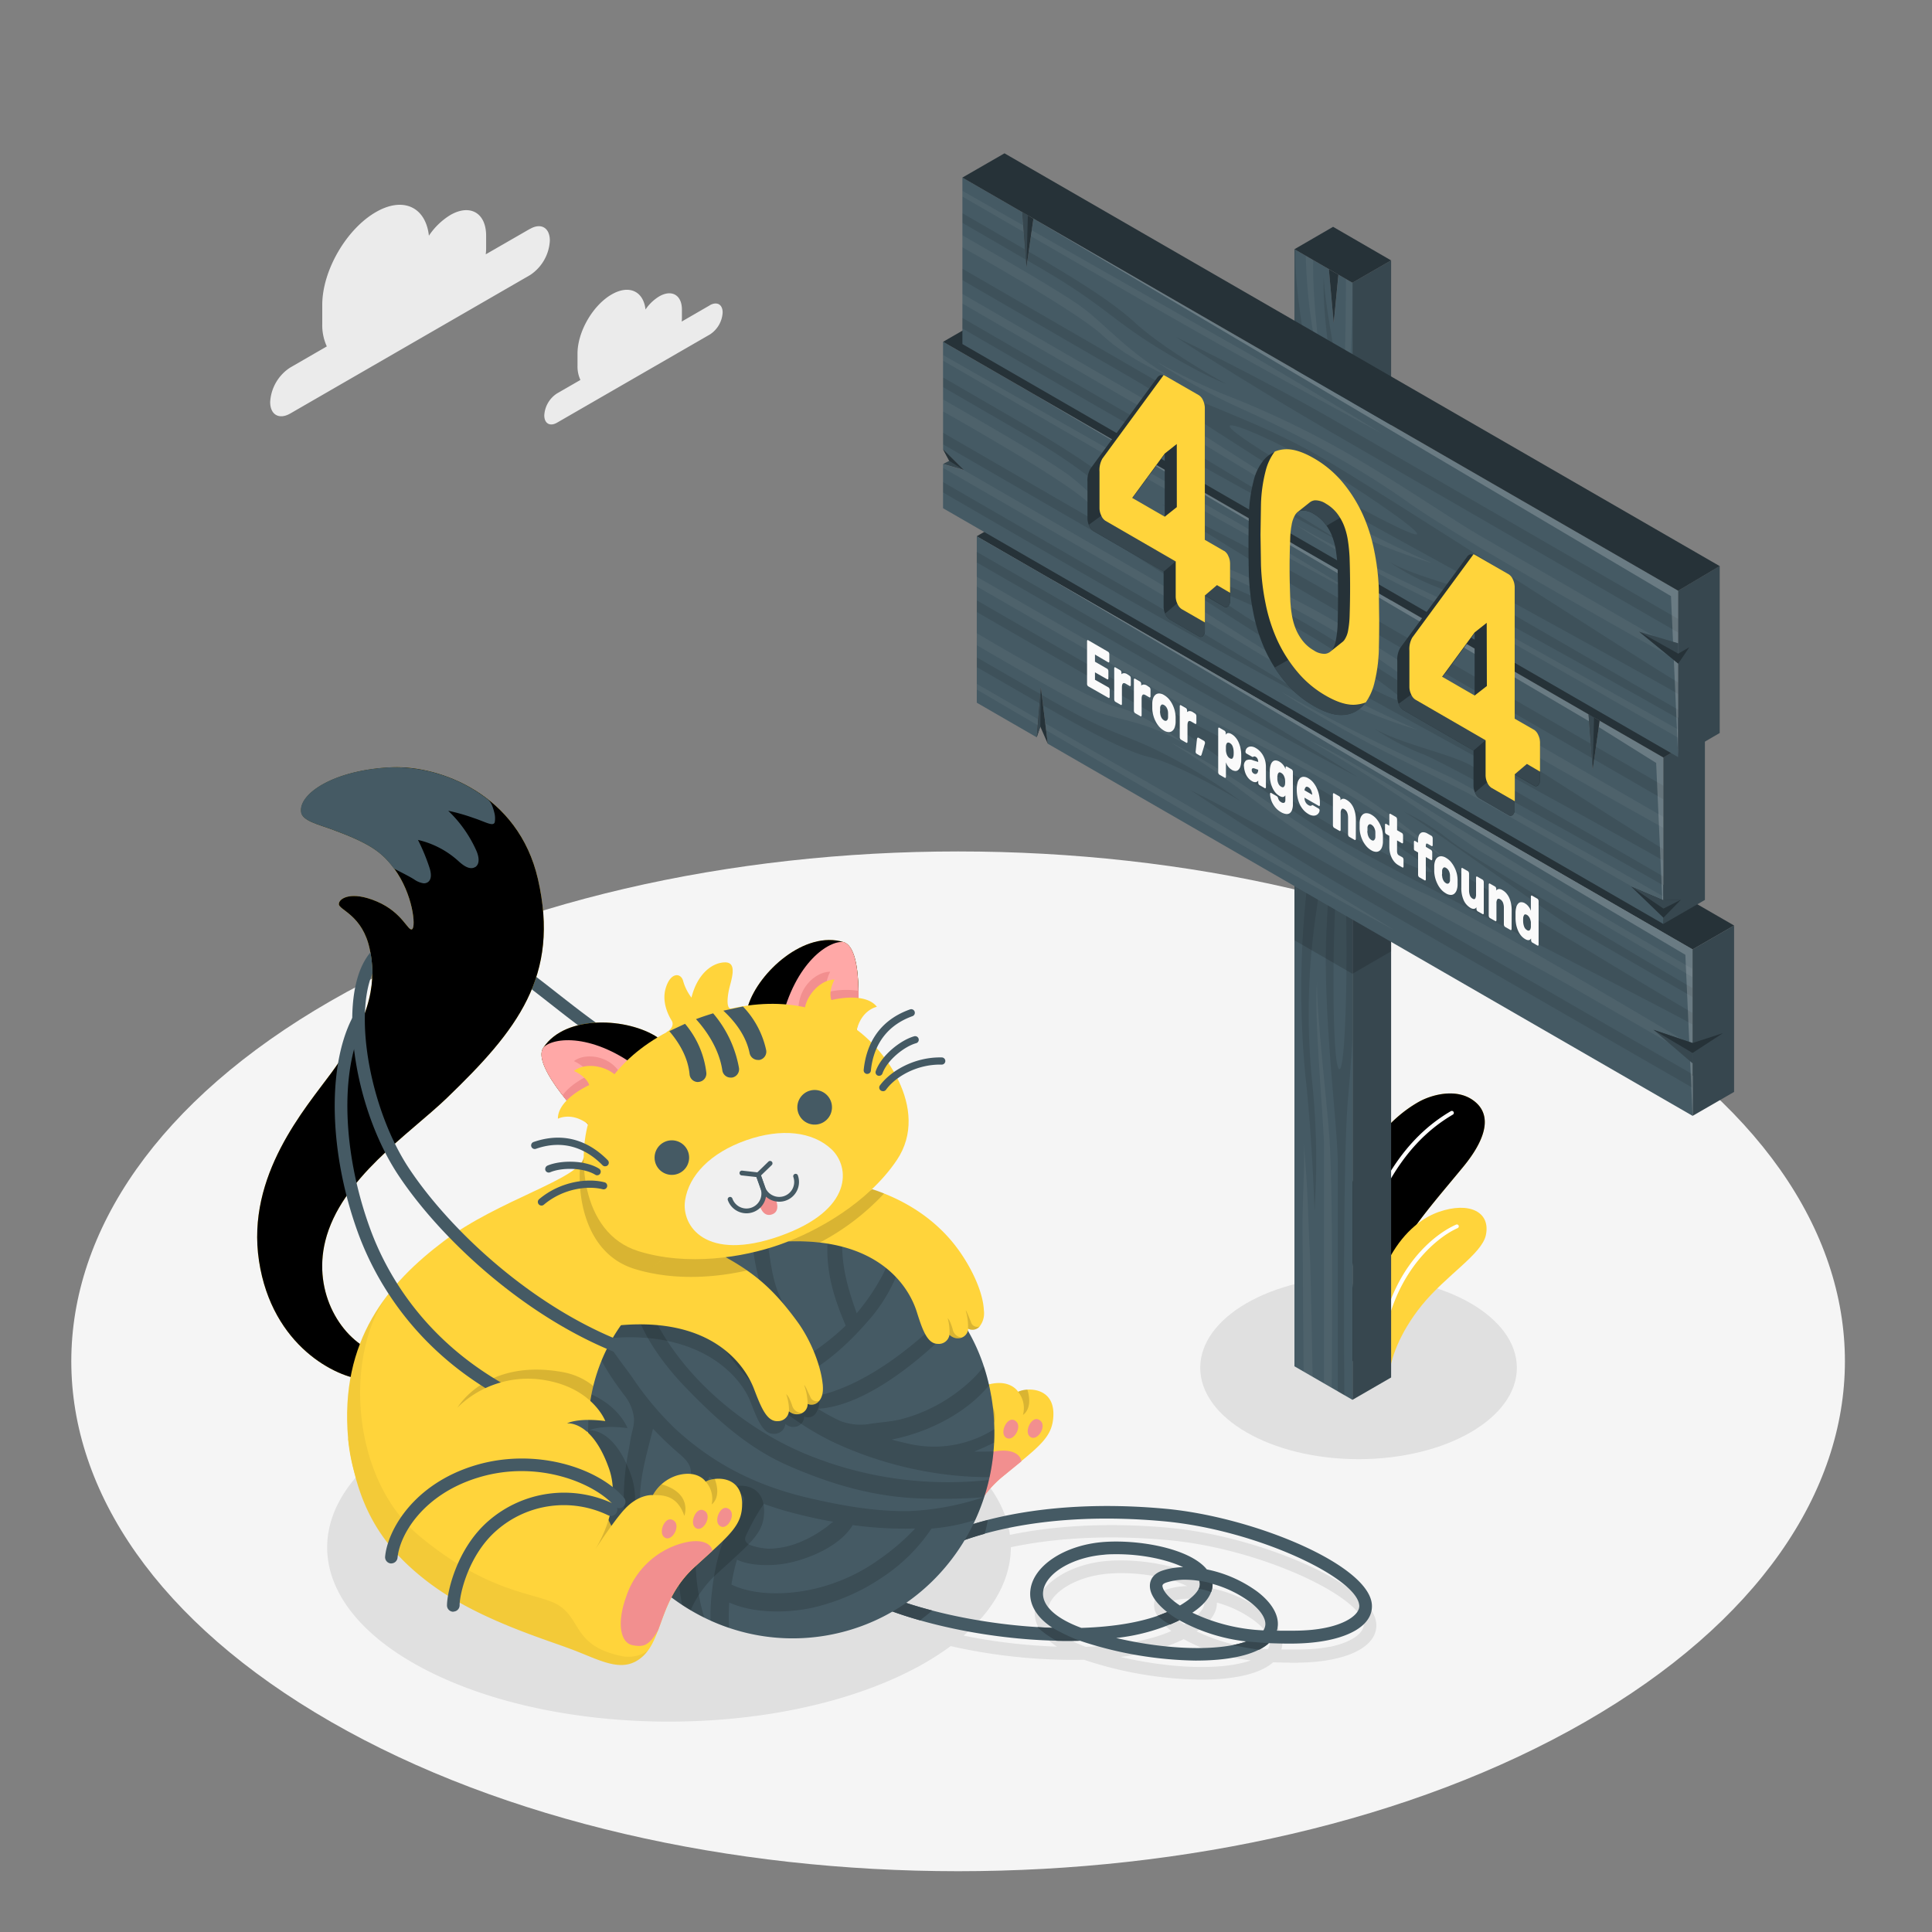 <svg xmlns="http://www.w3.org/2000/svg" xmlns:xlink="http://www.w3.org/1999/xlink" viewBox="0 0 500 500"><rect x="0" y="0" width="500" height="500" fill="#808080" stroke="none"/><style><![CDATA[.K{fill:#fff}.L{fill:#ffd43b}.M{opacity:.05}.N{fill:#263238}.O{fill:#37474f}.P{opacity:.15}.Q{opacity:.1}.R{fill:#455a64}.S{fill:#f28f8f}.T{fill:#ffa8a7}]]></style><defs><clipPath id="A"><path d="M256.53 361.25c5.06 29.3-14 57.06-42.6 62s-55.87-14.8-60.94-44.1c-4.26-24.66 9.1-45.2 30.5-54a61.87 61.87 0 0 1 19.73-4.49c25.85-1.6 48.65 13.66 53.3 40.6z" fill="none"/></clipPath><path id="B" d="M345.2 350.33a126.12 126.12 0 0 1 2.06-35c2.66-13.82 10.6-25 20.08-30.26 3.3-1.8 10.17-3.75 14.67.3 4.3 3.87 2 10.1-3.25 16.5-10.34 12.62-20.53 23.18-23.32 39.74l-1.16 12.28z"/><path id="C" d="M97.27 350.05c-8.84-3.28-16.4-15.37-13.1-28.83 4-16.22 21.77-27.7 31.54-37.12 18.16-17.5 29.28-31.47 23.5-56.63-5.07-22-25.46-29.36-37.58-28.9-15 .57-24.48 6.83-23.65 11.7.37 2.16 4.46 3.12 7.7 4.3 10 3.66 13.12 5.9 16.32 10.2 4.87 6.56 5.7 15.13 4.64 15.72s-2.44-4.34-9.1-7.18-9.9-.8-9.84.7 6.18 2.88 8 11.68c1.54 7.32 1.17 16.75-9.84 31.82-6.78 9.28-22.2 26.65-18.83 48.82S87.25 356.6 94.2 357z"/><path id="D" d="M193.62 260.23c2.73-8.65 14.67-19.56 24.73-16.4 5.66 1.78 3.4 22.67 3.4 22.67s-18.4 1.4-28.12-6.28z"/><path id="E" d="M170.17 268.47c-7.53-5-23.67-6.1-29.55 2.65-3.3 4.93 11.54 19.84 11.54 19.84s15.2-10.4 18-22.5z"/></defs><path d="M410.25 259c-89.63-51.53-234.95-51.53-324.58 0s-89.62 135.1 0 186.62 234.94 51.54 324.57 0 89.63-135.12.01-186.62z" fill="#f5f5f5"/><g fill="#e0e0e0"><ellipse cx="351.59" cy="353.98" rx="40.97" ry="23.65"/><path d="M302.7 395.4c-16.36-1.5-30.28-.47-41.34 1.82-1.46-10.44-10-20.66-25.68-28.64-34.54-17.6-90.55-17.6-125.1 0s-34.54 46.16 0 63.77 90.55 17.6 125.1 0a74.66 74.66 0 0 0 10.36-6.34 143.47 143.47 0 0 0 34.5 3.53l1.2.4a98.94 98.94 0 0 0 29.07 4.75c7.63 0 14-1.2 17.6-3.66a10.91 10.91 0 0 0 1.08-.83c4.72.14 9.85.33 15.25-.75 7.83-1.58 11.67-5 11.45-9.12-.55-10.3-30.6-22.82-53.48-24.92zM281 426.2c-6.72-2.47-10.3-5.84-9.9-9.38.53-4.66 7.4-8.86 15.67-9.55 1.14-.1 2.3-.14 3.47-.14 6.37 0 12.9 1.36 17 3.35a18.05 18.05 0 0 0-5.42.91c-2.47.85-3.6 2.83-3 5.17.48 1.76 2 3.7 4.32 5.54-5.73 2.55-13.55 3.83-22.14 4.1zm26.88-12.47a22.35 22.35 0 0 1 3.61.3 1.43 1.43 0 0 1 .09.27c.5 1.74-1.34 3.92-5.08 6.1-2.57-1.72-4.1-3.45-4.45-4.7-.1-.4-.23-.84.88-1.22a15.24 15.24 0 0 1 4.93-.75zM290 428.8a50.6 50.6 0 0 0 15.84-4.33l.5-.26a46.88 46.88 0 0 0 17.36 5.5c-7.24 2.58-20.57 2.2-33.7-.9zm38.1-2a47.33 47.33 0 0 1-18.4-4.59c3.56-2.4 5.3-4.9 5.23-7.46a29.4 29.4 0 0 1 9.7 4.68c2.65 2 4.1 4.18 4 5.9a3 3 0 0 1-.55 1.5zm16-.63c-4.44.9-8.62.7-12.48.73a6.47 6.47 0 0 0 .24-1.33c.2-2.88-1.66-6-5.24-8.73a33.53 33.53 0 0 0-13.14-5.81c-4.4-5.46-17.77-7.82-27-7.06-9.92.84-17.94 6.18-18.65 12.44-.27 2.37.36 6.22 5.7 9.74a147.72 147.72 0 0 1-24.14-2.85c8.14-7 12.2-15 12.22-22.88 10.8-2.28 24.52-3.33 40.8-1.83 23.95 2.2 50.14 14.7 50.52 21.84.06 2.17-3.1 4.63-8.85 5.78z"/></g><path d="M137.17 59.22l-11.46 6.6a13 13 0 0 0 .1-1.51V61c0-5.9-4.15-8.3-9.27-5.35A17.92 17.92 0 0 0 111 61c-.83-7.43-6.66-10.2-13.74-6.1-7.65 4.42-13.86 15.16-13.86 24v5a13.07 13.07 0 0 0 1.18 5.75l-9.52 5.5a11.37 11.37 0 0 0-5.14 8.9c0 3.28 2.3 4.6 5.14 3l62.1-35.85a11.38 11.38 0 0 0 5.14-8.9c.02-3.37-2.3-4.7-5.12-3.06zM183.72 79l-7.3 4.22a8 8 0 0 0 .06-1v-2.1c0-3.76-2.64-5.3-5.9-3.4a11.39 11.39 0 0 0-3.52 3.38c-.54-4.74-4.25-6.5-8.76-3.9-4.88 2.8-8.84 9.66-8.84 15.3v3.17a8.27 8.27 0 0 0 .75 3.66l-6.07 3.5a7.23 7.23 0 0 0-3.28 5.67c0 2.1 1.47 2.94 3.28 1.9l39.6-22.85a7.25 7.25 0 0 0 3.28-5.68c0-2.1-1.47-2.9-3.28-1.9z" fill="#ebebeb"/><use xlink:href="#B" class="L"/><use xlink:href="#B" opacity=".2"/><path d="M348.4 348.78a.52.52 0 0 1-.52-.52c0-16 3.4-29.85 10.37-42.35 4.6-8.26 10.24-14.26 17.22-18.34a.52.52 0 0 1 .71.19.51.51 0 0 1-.19.7c-6.82 4-12.33 9.85-16.85 18-6.88 12.35-10.23 26-10.23 41.85a.51.51 0 0 1-.51.47z" class="K"/><path d="M359.6 356.1c0-3.93 2.62-11.2 8.32-18.25 6.3-7.8 15.57-13.26 16.62-18.2 1.27-5.92-4.17-8.8-12.22-6-9.67 3.42-19.2 16.73-18.06 40.23z" class="L"/><path d="M357.3 352.6a.47.47 0 0 0 .31-.43c1.2-20.82 13.23-31.5 19.63-34.34a.5.5 0 0 0 .25-.65.49.49 0 0 0-.65-.25c-7.08 3.13-19 13.93-20.2 35.2a.51.51 0 0 0 .47.52.45.45 0 0 0 .2-.04z" class="K"/><path d="M309.7 429.76a98.94 98.94 0 0 1-29.07-4.76l-1.2-.4c-16.45.47-35.38-2.67-49.2-7.82l1.14-3.06c11.37 4.23 26.75 7.1 41 7.55-5.34-3.52-6-7.37-5.7-9.73.7-6.27 8.72-11.6 18.65-12.45 9.22-.76 22.6 1.6 27 7.07a33.38 33.38 0 0 1 13.14 5.8c3.58 2.75 5.44 5.85 5.24 8.73a6.47 6.47 0 0 1-.24 1.33c3.86 0 8 .17 12.48-.73 5.74-1.15 8.95-3.6 8.84-5.74-.38-7.14-26.57-19.64-50.52-21.84-31.9-2.94-54 3.9-63.3 10.63l-1.92-2.64c9.72-7.07 32.73-14.26 65.53-11.24 22.88 2.1 52.93 14.56 53.48 24.92.22 4.1-3.63 7.54-11.45 9.12-5.4 1.08-10.54.9-15.26.75a9.69 9.69 0 0 1-1.07.83c-3.6 2.46-9.96 3.67-17.58 3.67zm-20.83-5.85c13.16 3.1 26.5 3.48 33.7.9a46.82 46.82 0 0 1-17.36-5.5l-.5.26a50.87 50.87 0 0 1-15.84 4.34zm19.7-6.55a47.42 47.42 0 0 0 18.4 4.58 3.15 3.15 0 0 0 .5-1.46c.12-1.72-1.33-3.88-4-5.9a29.6 29.6 0 0 0-9.7-4.68c.1 2.57-1.64 5.1-5.2 7.47zm-19.47-15.13c-1.17 0-2.33 0-3.47.14-8.26.7-15.15 4.9-15.67 9.55-.4 3.54 3.18 6.9 9.9 9.38 8.6-.27 16.43-1.55 22.2-4.1-2.34-1.85-3.83-3.78-4.3-5.54-.63-2.34.5-4.32 3-5.17a18 18 0 0 1 5.42-.91c-4.2-2-10.7-3.35-17.07-3.35zm17.64 6.6a15.16 15.16 0 0 0-4.95.75c-1.1.38-1 .83-.88 1.22.34 1.26 1.87 3 4.45 4.7 3.74-2.2 5.57-4.37 5.08-6.1a1.43 1.43 0 0 0-.09-.27 23.65 23.65 0 0 0-3.61-.3z" class="R"/><path d="M319.12 425.73a68.34 68.34 0 0 0 6.78 1.2 12.76 12.76 0 0 0 1.41-.83 9.69 9.69 0 0 0 1.07-.83l-5.8-.46a24.55 24.55 0 0 1-3.47.92zm-16.3-5.3l1.9-.86.5-.26a20.91 20.91 0 0 1-3.15-2.11l-2.43.95a13.06 13.06 0 0 0 3.17 2.28zm7.64-11.03a2.49 2.49 0 0 1-.24 1.8 13.53 13.53 0 0 1 3.22.82 5.45 5.45 0 0 0 .38-2.13 16.47 16.47 0 0 0-3.45-.76 1.43 1.43 0 0 1 .09.27zm-42 11.7a24.29 24.29 0 0 0 5 3.54q3 .06 6 0a49.41 49.41 0 0 1-7-3.33l-4-.2zm-32.38-19.38l1.92 2.64c3.66-2.66 9.33-5.33 16.8-7.4a25.44 25.44 0 0 0 .84-3.57c-8.78 2.26-15.4 5.3-19.57 8.34zm5.17 15.08c-3.5-.92-6.83-1.94-9.86-3.07l-1.14 3.06c2.46.92 5.1 1.76 7.83 2.54 1.1-.8 2.15-1.64 3.17-2.53z" class="O"/><path d="M178 278.37h-.07c-12.42-.47-24.18-9.7-35.55-18.62-9.72-7.63-18.9-14.84-26.76-14.84a1.63 1.63 0 0 1 0-3.26c9 0 18.6 7.54 28.78 15.53 11 8.6 22.3 17.5 33.66 17.92a1.64 1.64 0 0 1-.06 3.27z" class="R"/><use xlink:href="#C" class="L"/><use xlink:href="#C" class="M"/><path d="M94.2,357l3.07-6.94a18.79,18.79,0,0,1-6.76-4.51,47.87,47.87,0,0,0-3.09,9.57A20.16,20.16,0,0,0,94.2,357Z" class="P"/><path d="M123 224.4c1.35-.9.87-3 .2-4.42a32.51 32.51 0 0 0-7.2-10.15 49.49 49.49 0 0 1 6.5 1.84c3.08 1 5.07 2.3 5.53 1.17a5.79 5.79 0 0 0-.12-2.61c-.54-2.12-1.06-2.9-1.8-3.46a39.49 39.49 0 0 0-24.55-8.21c-15 .57-24.48 6.83-23.65 11.7.37 2.16 4.46 3.12 7.7 4.3 10 3.66 13.12 5.9 16.32 10.2 0 .06 3.62 1.8 5.25 2.83a5.66 5.66 0 0 0 2.39 1 1.75 1.75 0 0 0 1.13-.27c1.12-.74.88-2.42.47-3.7a51 51 0 0 0-3-7.25 23.3 23.3 0 0 1 10.44 5.45c1.25 1.15 2.96 2.45 4.4 1.55z" class="R"/><path d="M171.67 344.22c1.27 17.38 7 28.2 18.82 38.24s28.7 16 36.14 19.28 13 7.2 18.36 2.64 4.92-14.43 14.47-22.27 12.9-10 13.15-15.72c.32-7.5-6.9-7.32-9.12-6.2 0 0-1.87-3.2-7.2-2a10.8 10.8 0 0 0-6.61 4.78s-3.32-.2-6.83 3.08c-3.1 2.9-9.16 10.7-9.16 10.7s6.46-10.15 3.64-21c-2.55-9.82-8.83-12.5-8.83-12.5s2.7-1.38 9.92-.1c0 0-3-8.38-16.18-11.63s-21.9 6.18-21.9 6.18z" class="L"/><path d="M252 360.3h0a11 11 0 0 0-2.36 2.67c2 0 6.2.2 7.66 5.3.04 0 1.7-5.75-5.3-7.98zm12.74 5.88s2.7-1.53 1.14-6.55a6.59 6.59 0 0 0-2.39.57 6.72 6.72 0 0 1 1.25 5.98z" class="P"/><path d="M256.26 375.87a21.26 21.26 0 0 0-14.88 13c-3 7.13-1.93 11.9 1 12.63s4.3.32 6.83-3.53c2.1-4.8 4.08-10.73 10.3-15.83l4.84-3.95c-.34-2.1-3.08-3.55-8.08-2.32z" class="S"/><path d="M254.74 369.07c-2-.8-4 3.84-1.74 4.72 1.87.73 4.35-3.66 1.74-4.72z" class="T"/><path d="M262.4 367.5c-1.95-.8-4 3.84-1.74 4.72 1.87.78 4.34-3.66 1.74-4.72zm6.3-.16c-1.95-.8-4 3.83-1.74 4.7 1.88.73 4.36-3.65 1.74-4.7z" class="S"/><path d="M151.07 299.58c-1 5.55-21.9 10.83-36.23 21.64s-27 25.55-24.75 51.1c2.47 28 27.7 38.33 41 38.33s58.67-3.52 81.9-36.57-8.06-76.57-61.92-74.5z" class="L"/><path d="M118.4 364.3s7.23-12.75 27.08-9.23 18.07 34.27 18.07 34.27.22 17.2-12.47 15.4-32.68-40.43-32.68-40.43zm32.67-64.72a3.78 3.78 0 0 1-.92 1.72c-.85 10.24 2.3 23.44 14 27.07 12.7 4 27.06 1.68 36.7-1.7a70.17 70.17 0 0 0 9.23-4.06c-11.82-14.2-32.72-24.03-59-23.02z" class="P"/><g class="R"><path d="M159.08 372.2h-.35c-44-9.45-60.2-37.22-66-52.94-7.5-20.44-8.15-42.83-1.62-55.7a1.63 1.63 0 1 1 2.95 1.46c-6.14 12.12-5.43 33.46 1.78 53.1 5.53 15.08 21.15 41.74 63.58 50.86a1.63 1.63 0 0 1-.34 3.23z"/><path d="M256.53 361.25c5.06 29.3-14 57.06-42.6 62s-55.87-14.8-60.94-44.1c-4.26-24.66 9.1-45.2 30.5-54a61.87 61.87 0 0 1 19.73-4.49c25.85-1.6 48.65 13.66 53.3 40.6z"/></g><g clip-path="url(#A)"><path d="M290.38 369.62a113.15 113.15 0 0 1-38.3 6.05 68.11 68.11 0 0 0 7.64-3.62c5.6-3 12.62-6.36 14.15-13 .3-1.24-1.22-1-1.8-.5-4.38 3.6-9.65 8.2-15.37 11.7a29.17 29.17 0 0 1-21.42 3.42 103.16 103.16 0 0 1-4.54-1.11 49.29 49.29 0 0 0 14.79-5.48c10.65-6.07 16.12-14.6 18-26.46.22-1.34-1.15-1.78-2-.9-1.64 1.63-1.94 3.36-2.7 5.58-2.4 7-5.76 11.06-11.73 15.44a41.36 41.36 0 0 1-14 6.58c-2.56.64-5.2.75-7.8 1.15a14.53 14.53 0 0 1-7.92-.76 49.77 49.77 0 0 1-5.69-3.12c11.2-.66 23.73-10.57 30.93-17.28 7.62-7.1 13.13-16 11.9-26.56-.2-1.9-2.4-.75-2.65.53-1 4.93-1.45 8.17-3.75 12.87a36.61 36.61 0 0 1-9.54 11.79c-8.28 7.17-19.68 14.9-30.93 15.92-1.57-1.16-3.13-2.37-4.6-3.66 8.43-3.15 15.63-9.44 21.52-16.24a41.57 41.57 0 0 0 8.1-13.52c1.13-3.18 3.65-8.43 2.32-11.76-.63-1.56-2.56-.08-2.67 1-.8 8.1-5.44 16-10.6 22.2-2.46-6.84-4.17-12.85-3.7-20.4a87 87 0 0 1 1.49-10.64c.22-1.13.6-2.24 0-3.3-.8-1.5-2.7.84-2.43 1.94-.07-.28-1 1.17-1.1 1.27-.85 1.48-.77 3.7-1 5.36a58 58 0 0 0-.85 8.42c-.18 7.44 1.88 13.84 4.75 20.55a66.76 66.76 0 0 1-8.74 7c-1.9-1.4-3.2-5-4.27-6.93a65.3 65.3 0 0 1-4.52-8.71c-2.77-7.2-2.1-15.73-5.13-22.57-.35-.8-1.82.12-1.85.75-.26 9.38 1.3 19.06 5.4 27.6 1.6 3.34 3.92 9.14 6.92 12.37a11.32 11.32 0 0 1-2.46 1.4 9.3 9.3 0 0 1-2.92.83c-2.38.16-3.7-2-5.13-3.57a68.37 68.37 0 0 1-4.65-5.81 57.7 57.7 0 0 1-8.17-16.06c-1.46-4.8-1.12-10.3-3.42-14.83-1.1-2.18-3.8.07-3.18 1.95 1.6 5 .74 10.47 2.3 15.58a65.72 65.72 0 0 0 9.78 18.93 73.61 73.61 0 0 0 25.79 21.7c14 6.86 31.93 10.83 48.62 9.2a96.32 96.32 0 0 1-54-5.31c-19.5-7.87-39-25.5-44.08-46.56-.2-.8-1.64-.36-1.7.34-1 10.4 7 21.43 13.83 28.54 7.82 8.1 16.12 15.75 26.6 20.34 11.4 5 22.85 8.33 35.4 8.56a149.08 149.08 0 0 0 15.17-.32 69.64 69.64 0 0 1-19.42 3.58c-8.57.1-17.08-1.4-25.4-3.32-13.52-3.1-24.82-8.66-35.05-18.14a80.47 80.47 0 0 1-10.92-13.08c-3.1-4.43-7.66-9.52-8.82-14.87-.26-1.2-2.27.12-2.2 1 .32 4.4 2.4 8.6 4.68 12.32 1.27 2.1 2.73 4.05 4.16 6a11.45 11.45 0 0 1 2.58 6.16c.08 1.92-.62 3.52-.9 5.36s-.6 3.37-.9 5.06a65.86 65.86 0 0 0-.85 10.59c-.1 11.42 5.35 21.3 11.5 30.53.64 1 2.3-.57 2-1.45-3.38-10.63-9.88-19.05-9.27-30.75.3-5.82 2-11.2 3.33-16.74.1.12.23.26.34.36 1.94 2 4 4 6.1 5.8 1.7 1.46 3.62 3.1 3.37 5.58a29.48 29.48 0 0 1-1.41 4.87 38.5 38.5 0 0 0-1 5.54c-.4 3.2-.53 6.45-.77 9.67-.75 10.48 2 23.9 9.58 31.74a1.08 1.08 0 0 0 1.37 0 22.53 22.53 0 0 0 4.34 6.51.92.92 0 0 0 1.5-1 56.65 56.65 0 0 1-3.69-24.09c7.25 3.26 17.55 2.73 24.47.58a53 53 0 0 0 15-7 45.55 45.55 0 0 0 12.89-12.72c8.84-.73 16.2-3.47 23.94-8.1a2.38 2.38 0 0 0 .91-2.12 38.51 38.51 0 0 0 5.6-2.14 2.46 2.46 0 0 0 .85-2.94 53.78 53.78 0 0 0 18.45-8.06c1.04-.64 1.42-3.24-.46-2.62zM193 397.53c.4-.9.85-1.83 1.32-2.72a49.41 49.41 0 0 1 3.14-5.29 2.06 2.06 0 0 0 .17-.33q2.8 1 5.74 1.86c4 1.1 8.15 2.06 12.38 2.8-.35 0-1.58 1.15-1.87 1.36-.66.47-1.34.94-2 1.37a28.78 28.78 0 0 1-4.17 2.23 22 22 0 0 1-8.77 2 16.85 16.85 0 0 1-4.4-.82c-1.17-.34-2.1-1.18-1.54-2.47zM184.24 412a54.61 54.61 0 0 0 0 12.65c-2.72-7.4-4.6-14.86-4.1-22.95a88.83 88.83 0 0 1 3.44-19.58c0 .32 4.08 2.45 4.5 2.7 1.1.6 3.95 1.43 4.4 2.73a1.27 1.27 0 0 1 0 .77 5.41 5.41 0 0 1-.83 1.62c-4.48 6.7-6.55 14.07-7.4 22.07zm43.5-8.57a46.77 46.77 0 0 1-13.07 6.66c-7.23 2.43-17.94 3.54-25.38 0a50 50 0 0 1 1.44-6.45c3.67 1.76 9.23 1.58 12.54 1 6-1.1 14.1-4.48 17.42-9.95a98.29 98.29 0 0 0 16.16.88 58.25 58.25 0 0 1-9.11 7.86z" class="P"/></g><path d="M163.33 381.82c-4.43-12.52-10.84-11.63-10.84-11.63s2.63-1.52 9.9-.6c0 0-2-5.46-9.3-8.7a50.7 50.7 0 0 0-.09 18.28 54.84 54.84 0 0 0 8.29 20.93c1.98-4.08 4.52-11.25 2.04-18.26zm15.4 34.9a27.88 27.88 0 0 1 6.72-9.35c9.12-8.33 12.35-10.7 12.3-16.4-.07-7.52-7.28-7-9.43-5.7 0 0-2-3.1-7.3-1.63a10.79 10.79 0 0 0-6.35 5.12s-3.57-.37-7.28 3.6a77 77 0 0 0-6 7.94 53.83 53.83 0 0 0 17.34 16.41z" class="P"/><path d="M254.62 339.1c-.18-4.44-2.87-10.4-6.35-15.33-5.8-8.2-14.15-13.28-22.57-16l-21.7 13.5c23.14-.78 31.1 11.4 33.25 18.2 1.48 4.7 2.73 8.32 5.47 8.32a2.78 2.78 0 0 0 3-2.34c1.9 1.8 4.72.73 4.84-1.58a2.44 2.44 0 0 0 2.91-.52 5.54 5.54 0 0 0 1.15-4.25z" class="L"/><path d="M225.7 307.73L204 321.27a54.81 54.81 0 0 1 8.18.3 62.43 62.43 0 0 0 16.63-12.7q-1.53-.63-3.1-1.14zm27.78 35.62a.1.1 0 0 0 0-.05 1.7 1.7 0 0 1-2.21-1.2c-.74-1.77-1-2.6-1.36-3a14.75 14.75 0 0 1 .62 4.77 2.44 2.44 0 0 0 2.95-.52zm-4.58 2.8a2.63 2.63 0 0 1-2.35-2.17c-.56-1.86-.9-2.44-1.3-2.84a12.78 12.78 0 0 1 .46 4.3 3 3 0 0 0 3.18.71z" class="P"/><path d="M90.1 372.32c2.18 17.3 8.44 27.8 20.8 37.2S140.4 424 148 426.87s13.35 6.5 18.48 1.67 4.15-14.67 13.28-23 12.35-10.7 12.3-16.4c-.08-7.52-7.28-6.95-9.44-5.7 0 0-2-3.1-7.3-1.63a10.83 10.83 0 0 0-6.35 5.12s-3.57-.37-7.28 3.6c-2.9 3.1-8 11-8 11s7.62-11 3.9-21.53c-4.43-12.52-10.84-11.63-10.84-11.63s2.63-1.52 9.9-.6c0 0-3.37-9-16.77-10.76a26 26 0 0 0-21.54 7.32z" class="L"/><path d="M171.2 384.14h0a10.59 10.59 0 0 0-2.22 2.79c2.87-.05 6.35.2 8.13 5.37 0 0 2.24-5.83-5.9-8.16zm12.98 5.2s2.63-1.67.8-6.6a6.63 6.63 0 0 0-2.36.69 6.69 6.69 0 0 1 1.56 5.91z" class="P"/><path d="M176.23 399.47a21.28 21.28 0 0 0-14.17 13.73c-2.62 7.3-1.3 12 1.62 12.57s4.3.1 6.64-3.88c1.84-4.9 3.5-10.94 9.44-16.35l4.62-4.2c-.38-2.05-3.22-3.33-8.15-1.86zm-2.37-6.2c-2-.7-3.8 4-1.5 4.8 1.9.63 4.16-3.88 1.5-4.8zm8.06-2.46c-2-.7-3.8 4-1.5 4.8 1.9.63 4.16-3.9 1.5-4.8zm6.28-.5c-2-.7-3.8 4-1.5 4.8 1.9.63 4.15-3.88 1.5-4.8z" class="S"/><path d="M160.65 428.54c-11.87-2.56-10.28-9-15.6-12.78s-17.14-2.37-36.1-17.9-19.85-49.2-7.73-63.87c-7.65 9.4-12.6 21.54-11.13 38.33a45.2 45.2 0 0 0 1.41 7.91c3 12.76 9 21.4 19.4 29.3 12.38 9.4 29.5 14.5 37.1 17.35s13.35 6.5 18.48 1.67a9.69 9.69 0 0 0 1.12-1.28 8.88 8.88 0 0 1-6.95 1.27z" class="M"/><path d="M205.4 345.4c-6.2-8.5-11.06-12.5-18.57-16.7v-4.87c-1.13.4-2.25.8-3.34 1.26a51.08 51.08 0 0 0-24.91 21.16c22.86-1.72 33.15 9.94 35.7 16.65 1.8 4.7 3.28 8.33 6.08 8.17a2.85 2.85 0 0 0 2.89-2.57c2 1.72 4.87.47 4.85-1.9a2.5 2.5 0 0 0 2.94-.71 5.67 5.67 0 0 0 .91-4.41c-.45-4.5-2.95-11.12-6.55-16.1z" class="P"/><path d="M212.9 358.16c-.44-4.52-2.92-11.13-6.54-16.1-6.2-8.5-11.06-12.5-18.58-16.7v-5.92S160.7 325 160.2 343c23.6-2.17 32.45 9.8 35 16.62 1.8 4.7 3.28 8.33 6.08 8.17a2.85 2.85 0 0 0 2.89-2.57c2 1.72 4.87.47 4.85-1.9a2.5 2.5 0 0 0 2.94-.71c1.05-1.27 1.1-2.86.95-4.46z" class="L"/><path d="M212 362.57v-.05a1.74 1.74 0 0 1-2.33-1.1c-.86-1.76-1.14-2.6-1.57-3a14.86 14.86 0 0 1 .92 4.84 2.5 2.5 0 0 0 2.98-.69zm-4.5 3.13a2.7 2.7 0 0 1-2.53-2.08c-.68-1.87-1.06-2.44-1.5-2.82a13.15 13.15 0 0 1 .73 4.36 3.08 3.08 0 0 0 3.29.54zm-40.28-36.5c8.86 2.05 18.23 1.38 26.1-.4-1.7-1.2-3.53-2.3-5.55-3.43v-5.92S175.4 322 167.2 329.2z" class="P"/><use xlink:href="#D" class="L"/><use xlink:href="#D" class="P"/><path d="M202.17 264.47c9.26 2.83 19.57 2 19.57 2s2.27-20.9-3.4-22.67c-3.67-.5-12.57 5.1-16.18 20.67z" class="T"/><path d="M214.06 256.78c-.86-2.32.8-5.3.8-5.3-3.4 0-7.8 3.48-8.22 9.1 0 0 6.9 8.32 14 3.9a9.26 9.26 0 0 1 1.48-3.31c.06-1.44.1-3.06.07-4.73a20.23 20.23 0 0 0-8.13.35z" class="S"/><use xlink:href="#E" class="L"/><use xlink:href="#E" class="P"/><path d="M166.14 277.12c-5.47 8-14 13.84-14 13.84s-14.85-14.9-11.54-19.84c2.55-2.72 13-3.9 25.54 6z" class="T"/><path d="M148.52 274.62s3.17 1.3 3.95 3.65c0 0-4.6 2-6.87 5.2l2.53 3.1a8.94 8.94 0 0 1 4 1.84c8.3-1 8-11.22 8-11.22-2.92-4.18-8.96-4.68-11.6-2.56z" class="S"/><path d="M201.9 322.07c-9.63 3.4-24 5.67-36.7 1.72-15.15-4.72-16-25.52-12.3-35.1s11.25-19.34 28.58-25.45 29.35-3.24 38.22 1.92 21.26 21.9 12.4 35.06c-7.43 11.04-20.6 18.46-30.22 21.85z" class="L"/><path d="M201.8 319.9c19.2-6.77 18.2-18 13.34-22.52s-12.9-5.5-22.07-2.27-14.82 9.06-15.78 15.6 5.3 15.95 24.5 9.2z" fill="#f0f0f0"/><path d="M196.56,311.86s.78,3.25,3.2,2.44,1-3.88,1-3.88l-3-2.18Z" class="S"/><g class="R"><path d="M196.44 304.7l-4.5-.5a.62.62 0 0 1 .14-1.24l3.93.44 2.85-2.77a.62.62 0 0 1 .88 0 .63.63 0 0 1 0 .88z"/><path d="M193.18 314a5.12 5.12 0 0 1-4.82-3.41.62.62 0 0 1 1.18-.41 3.86 3.86 0 0 0 7.29-2.57l-1.2-3.38a.62.62 0 1 1 1.17-.41l1.2 3.38a5.1 5.1 0 0 1-3.12 6.51 5 5 0 0 1-1.7.29z"/><path d="M201.64 311a5.16 5.16 0 0 1-2.2-.5 5.06 5.06 0 0 1-2.61-2.91l-1.2-3.38a.62.62 0 1 1 1.17-.41l1.2 3.38a3.84 3.84 0 0 0 2 2.2 3.87 3.87 0 0 0 5.32-4.77.62.62 0 0 1 .38-.79.61.61 0 0 1 .79.38 5.11 5.11 0 0 1-3.12 6.51 5 5 0 0 1-1.73.29zm13.42-25.92a4.48 4.48 0 1 1-5.71-2.74 4.48 4.48 0 0 1 5.71 2.74zm-45.4 16a4.47 4.47 0 1 0 2.73-5.71 4.48 4.48 0 0 0-2.73 5.71zm-13.06.76a.93.93 0 0 1-.66-.27c-3.42-3.5-9.2-7.07-17.24-4.26a.933.933 0 0 1-.62-1.76c9-3.12 15.4.84 19.2 4.7a.93.93 0 0 1 0 1.32.9.9 0 0 1-.67.26zm-2.06 2.32a.87.87 0 0 1-.49-.14c-3.1-1.9-8.7-1.9-11.66-.64a.93.93 0 0 1-1.23-.48 1 1 0 0 1 .49-1.23c3.38-1.45 9.7-1.5 13.38.77a.93.93 0 0 1 .3 1.28.91.91 0 0 1-.79.44zM140.12 312a.94.94 0 0 1-.6-1.65c5.53-4.66 12.7-5.52 17-4.35a.93.93 0 0 1-.49 1.79c-3.86-1-10.3-.24-15.3 4a.91.91 0 0 1-.6.21zm84.34-34.07h-.1a.93.93 0 0 1-.84-1c.53-5.4 3-12.5 12-15.7a.93.93 0 0 1 .63 1.75c-8 2.87-10.3 9.26-10.77 14.12a.92.92 0 0 1-.93.82zm3.06.5a1.18 1.18 0 0 1-.31-.05.92.92 0 0 1-.56-1.19c1.43-4.06 6.4-8 9.94-9a.93.93 0 0 1 1.15.65.92.92 0 0 1-.65 1.14c-3.1.87-7.48 4.4-8.7 7.8a.93.93 0 0 1-.88.64zm.95 3.96a.9.9 0 0 1-.54-.18.93.93 0 0 1-.21-1.3c2.63-3.6 8.73-7.4 16-7.25a.93.93 0 0 1 0 1.86h0c-6.58-.15-12.07 3.26-14.42 6.5a.93.93 0 0 1-.83.38z"/></g><path d="M208.32 260.7c.8-3.66 4.26-7.18 7.65-7.18 0 0-1.67 3-.8 5.3 0 0 8.65-2.27 11.77 1.74 0 0-3.92.72-5.2 5.95-7.1 4.4-13.42-5.82-13.42-5.82zM159 278c-2.9-2.36-7.8-2.95-10.46-.83 0 0 3.17 1.3 3.95 3.65 0 0-8.17 3.62-8.1 8.7 0 0 3.54-1.87 7.8 1.42C160.45 290 159 278 159 278zm30.34-17c-1.18.27-1.27-1.92-.73-4.64.5-2.46 2.47-7.37-1-7.3s-7.2 3.18-8.66 9.12a12.91 12.91 0 0 1-2.14-4.25c-.55-2.24-3.35-2.44-4.58 2-.94 3.4.7 6.78 1.6 8.2.5.8.3 2.1-1.38 3 0 0 7.2 2.47 12.07 0s4.83-6.12 4.83-6.12z" class="L"/><g class="R"><path d="M180.8 280a2.17 2.17 0 0 0 2-2.37 23.85 23.85 0 0 0-5.51-12.67l-4.08 1.9c3.12 3.66 4.9 7.4 5.25 11.17a2.18 2.18 0 0 0 2.17 2zm13.2-7.45a2.19 2.19 0 0 0 2.14 1.76 2 2 0 0 0 .42 0 2.18 2.18 0 0 0 1.72-2.56 23.47 23.47 0 0 0-6-11.26l-5.08 1.07c3.7 3.44 6 7.1 6.8 11zm-13.88-8.8c2.3 2.53 5.95 7.38 6.82 13.27a2.17 2.17 0 0 0 2.15 1.86h.33a2.18 2.18 0 0 0 1.83-2.48 29.84 29.84 0 0 0-6.69-14.15 83.44 83.44 0 0 0-3.08 1zM101.3 404.62h-.16a1.63 1.63 0 0 1-1.47-1.78c.66-6.88 7.42-18.85 23.37-23.63 15.46-4.64 31.65.6 38.37 8.32a1.64 1.64 0 1 1-2.47 2.15c-4.95-5.7-19.5-12-35-7.34-14.4 4.32-20.48 14.8-21.06 20.8a1.64 1.64 0 0 1-1.58 1.47z"/><path d="M117.32 417.12a1.64 1.64 0 0 1-1.64-1.62c0-3.35 2.47-14.77 10.8-21.94a29.81 29.81 0 0 1 32.5-4.27 1.64 1.64 0 0 1-1.58 2.87 26.38 26.38 0 0 0-28.79 3.84c-7.36 6.33-9.68 16.6-9.66 19.43a1.64 1.64 0 0 1-1.62 1.65zM96.38 251.94c-4.83 11.38-.4 35.57 9.5 50.48 10.7 16.1 32.4 36.37 56.74 45.37a1.64 1.64 0 0 1-.57 3.17 1.62 1.62 0 0 1-.56-.1c-25-9.26-47.34-30.1-58.33-46.63C92 287.5 87.7 260.6 94.24 248.87a16.12 16.12 0 0 1 1.63-2.41 28.89 28.89 0 0 1 .51 5.48z"/></g><path d="M350 73.17l10.02-5.78v289.1l-10 5.78-.01-289.1z" class="O"/><path d="M335 353.6l15.03 8.68-.01-289.1-3.63-2.1-1.22 12.56-1.25-13.98L335 64.5v289.1z" class="R"/><path d="M350 269.13V233.5l-1.14-39.93-3.47-2c0 12.1-1.36 34.37-2.1 49.4-1 21.3 2.77 48.8 2.93 59.9v59.24l1.7 1s-.5-60.54.93-76.62a495.1 495.1 0 0 0 1.14-15.34zm-3.43 7.54c-2.3-1-1.73-54.8.64-54 1.88.7 1.67 55-.62 54z" class="Q"/><path d="M346.38 71.07l-2.47-1.42 1.25 13.98 1.22-12.56z" class="N"/><path d="M339.85 67.3c-.2 15.48 2.83 25.86 2.77 47.38 0 0-.34-15.22-2.4-26.5a136.68 136.68 0 0 1-2.28-22zM350 73.17c0 5.1-.22 16.73-.85 23.9a288.76 288.76 0 0 0-.23 29.9s-1.8-16.9-1.2-26.9.6-27.87.6-27.87z" class="K M"/><path d="M335 122v18.54c1.6-9.77 4.08-20.08 4.52-24.47.66-6.57-.44-18.64-1.56-25.46s-3-18.32-2.67-25.9l-.3-.2v18.43l.15 1.2c1.24 9.12 1.9 22.62 1.43 28.64A66 66 0 0 1 335 122z" class="Q"/><path d="M340.87 254c-.3 6.8 2.6 32.16 3.17 40.15 1.1 15.6.6 65 .6 65l-2-1.17v-62.33c-.35-8.96-2.64-33.78-1.77-41.65z" class="K M"/><path d="M342.62 190.46c0 12.36-.4 35.8-2 45.7a177.48 177.48 0 0 0-1 44.17 195.86 195.86 0 0 1 .58 33s-.6-19.06-2.34-34.66A235.12 235.12 0 0 1 338 232c1.36-15.08 1.75-43.77 1.75-43.77z" class="Q"/><path d="M337.37 187.43l-.58 26.15-1.3 19.25v-27.6c.3-6.7-.14-19.32-.14-19.32zm0 108.33c1.12 10.5 1.27 22.8 1.57 27.43s.76 33.13.76 33.13l-2.33-1.32-.27-36.14c-.1-8.53.68-17.46.27-23.1z" class="K M"/><path d="M342.57 71.78c.5 8.15 2.4 16 3 21.74s1 23.4 1 23.4l-2-1.13s.43-16.17-.57-24.06-1.66-14.74-1.43-19.96z" class="Q"/><path d="M360.03 67.4L345 58.7l-10 5.8 15 8.67 10.02-5.78z" class="N"/><path d="M360.03 232.18l-10 5.78V252l10-5.8v-14.04z" class="P"/><path d="M350.02 237.96L335 229.3v14.04l15.03 8.68v-14.05z" class="P"/><path d="M252.78 138.8L438.04 245.7l10.74-6.18-185.24-106.96-10.76 6.22z" class="N"/><path d="M244.06 131.53l186.43 107.6v-43.08l-16.5-9.52-1.8 12.56-1.08-14.23-167.05-96.4.01 27.86 5.36 5.34-5.37-1.56v11.44z" class="R"/><path d="M430.5 232c-9.7-5.62-50.5-28.64-55.2-30.88-13.66-6.54-25.44-11.68-43.72-22.1 0 0 8.48 6 26.76 15.48l20.57 10.25c4.13 2.05 51.6 29.38 51.6 29.38z" class="K M"/><path d="M244.1 97.7l15.9 9.2c14.25 8.25 23.83 14.2 30 19.87s18.17 12.87 23.55 15.8c0 0-6.32-2.3-18.16-9.63s-14-11.16-30.84-20.9L244.1 100.2zm186.4 129.14l-49.65-28.65c-5.4-3.12-18.1-5.57-25.08-9.6a59.45 59.45 0 0 0 12.24 6.49c7.1 2.72 55.84 30.24 62.48 34.07z" class="Q"/><path d="M249.43 121.65l47.48 27.46c10.77 6.23 28.67 18.74 43.75 26.9s26.2 12.86 26.2 12.86-14.43-4.1-26.36-11-33.65-20.48-46.75-28.06l-49.68-28.73v-1zm181.07 89.78l-51-29.46c-7.88-4.58-20-13-33.4-20.8a236.41 236.41 0 0 0-32.89-15.86 165.26 165.26 0 0 1-17.74-8.57A152.14 152.14 0 0 0 317.58 149c13.3 6.05 29.25 14.38 43.4 24.44s69.5 40.82 69.5 40.82zM244.1 91.9l74.9 42.63c14.98 8.63 34.6 20.72 34.6 20.72s-31.6-16.85-63.34-35.18l-46.15-26.7z" class="K M"/><path d="M430.5 203.34l-88.75-51.26c-19.52-11.26-41.25-21.7-41.25-21.7s16.2 10.72 40.18 24.63l89.82 51.88v-3.53m-186.44-78.6l53.65 31c11 6.36 39.53 23.75 46.33 28.06 0 0-28.1-14.76-65.45-36.37l-34.53-20z" class="Q"/><path d="M244.08 115l45.2 26.14c10.5 6.08 35 22.6 45.8 28.84s81.9 44.94 95.4 52.76v-3c-8.4-4.86-76.5-49.07-92.77-58.5s-32.93-14.14-43.07-20L244.08 112zm70.32 38.47c0-1.5 13.88 4.83 23.42 10.34 8.4 4.87 25.12 16.12 25.12 17.52s-16.33-7.36-25.12-12.45S314.4 155 314.4 153.46z" class="Q"/><g class="K"><path d="M244.1 103.4c6.57 3.8 27 15.38 32.74 19.75s11.6 11.42 22.6 17.78c0 0-11.35-4.74-17.88-10.93s-37.52-23.53-37.52-23.53z" class="M"/><path d="M263.62 99.74l147.62 86.92 1 4.03 1.5-2.54 14.87 9.3 1.87 41.68v-43.08l-16.5-9.52-1.44-.86-1.44-.8-147.5-85.1z" opacity=".2"/></g><path d="M441.23 232.9l-10.74 6.2v-43.08l10.74-6.33v43.2z" class="O"/><path d="M414 186.52l-1.8 12.56-1.08-14.23 1.44.8 1.44.86z" class="N"/><path d="M411.1 184.85l1.44.8-.36 13.42-1.08-14.23zM244.07 116.3l1.6 2.97-1.6.8 5.36 1.56-5.36-5.34z" class="O"/><path d="M244.07 116.3l1.6 2.97 3.76 2.37-5.36-5.34zm190.97 116.54l-4.55.16-8.34-3.54 8.34 8.04 4.55-4.66z" class="N"/><path d="M435.04 232.84l-4.55 2.3-8.34-5.68 8.34 3.54 4.55-.16z" class="O"/><path d="M244.06 88.45l186.43 107.6 10.74-6.33-186.3-107.53-10.86 6.27z" class="N"/><path d="M249.06 89.04l185.26 106.92v-43.08l-166.87-96.3-1.8 12.56-1.08-14.23-15.5-8.95v43.08z" class="R"/><path d="M434.32 188.8l-55.2-30.87c-13.66-6.54-25.44-11.68-43.7-22.1 0 0 8.47 6 26.75 15.48l20.57 10.25c4.12 2.05 51.6 29.38 51.6 29.38z" class="K M"/><path d="M249.1 55.2l14.74 8.53c14.26 8.25 23.83 14.18 30 19.86S312 96.47 317.42 99.4c0 0-6.33-2.3-18.17-9.63s-14-11.15-30.84-20.9L249.1 57.7zm185.22 128.48l-49.65-28.65c-5.4-3.12-18.1-5.57-25.08-9.6a59.45 59.45 0 0 0 12.25 6.49c7.1 2.72 55.85 30.24 62.48 34.07z" class="Q"/><path d="M249.07 76.06L300.74 106c10.77 6.23 28.67 18.74 43.76 26.9s26.2 12.86 26.2 12.86-14.43-4.1-26.36-11-33.65-20.48-46.74-28.06l-48.53-28.14zm185.25 92.2l-51-29.46c-7.88-4.58-20-13-33.4-20.8A235.26 235.26 0 0 0 317 102.15a165.26 165.26 0 0 1-17.74-8.57 152.14 152.14 0 0 0 22.17 12.26c13.3 6 29.25 14.38 43.4 24.44s69.5 40.82 69.5 40.82zM249.1 49.4l73.75 41.95c15 8.67 34.6 20.73 34.6 20.73S325.78 95.24 294.1 76.9l-45-26z" class="K M"/><path d="M434.32 160.18l-88.75-51.26c-19.52-11.26-41.25-21.7-41.25-21.7s16.2 10.7 40.18 24.62l89.82 51.88v-3.53M249.06 82.27l52.48 30.36c11 6.36 39.53 23.74 46.33 28.06 0 0-28.1-14.76-65.45-36.37L249.05 85z" class="Q"/><path d="M249.07 72.5L293.1 98c10.5 6.08 35 22.6 45.8 28.84s81.9 44.94 95.4 52.76v-3c-8.4-4.85-76.5-49.07-92.77-58.48s-32.92-14.14-43.07-20l-49.4-28.58zm69.17 37.8c0-1.5 13.88 4.82 23.4 10.34 8.4 4.87 25.12 16.12 25.12 17.52s-16.33-7.36-25.12-12.45-23.42-13.9-23.4-15.4z" class="Q"/><path d="M249.1,60.92c6.58,3.8,25.88,14.7,31.58,19.08s11.6,11.42,22.6,17.78c0,0-11.35-4.74-17.88-10.94S249.05,64,249.05,64Z" class="K M"/><path d="M267.45 56.58l-1.44-.83-1.44-.84 1.08 14.23 1.8-12.56z" class="N"/><path d="M267.45 56.58l165 97.7 1.86 41.68v-43.08l-166.87-96.3z" opacity=".2" class="K"/><g class="O"><path d="M434.32 166.48l-10.12-3 10.12 8.26v-5.26z"/><path d="M445.06 189.7l-10.74 6.25v-43.08l10.74-6.37v43.2z"/></g><path d="M434.32 152.88l10.74-6.37-185.1-106.83-10.9 6.28 185.26 106.92z" class="N"/><path d="M434.32 166.48l2.87 1.02-2.87 4.24v-5.26z" class="O"/><path d="M437.2 167.5l-2.87 1.66-10.12-5.68 10.12 8.26 2.87-4.24z" class="N"/><path d="M264.57 54.9l1.44.84-.36 13.4-1.08-14.23z" class="O"/><path d="M252.78 138.8L438.04 245.7v43.08l-166.87-96.3-1.8-14.64-1.08 12.97-15.5-8.95V138.8z" class="R"/><path d="M438 252.88l-55.2-32.78c-13.66-9.24-25.44-17.7-43.72-28.4 0 0 8.48 3.73 26.76 15.4 8.58 5.5 35.68 21.85 39.8 24.56S438 250.74 438 250.74z" class="K M"/><path d="M252.82 172.67l14.74 8.5c14.25 8.2 23.83 13.33 30 14.8s18.17 8.1 23.55 11.4A132.87 132.87 0 0 0 303 196c-11.85-6.34-14-5-30.84-14.7l-19.32-11.14zM438 258l-30.42-17.54c-5.42-3.1-37.34-26.4-44.3-30.42a63.19 63.19 0 0 1 12.25 7.67c7.1 5.45 55.84 34.16 62.48 38z" class="Q"/><path d="M252.8 151.78l51.67 29.78c10.77 6.2 28.67 14.37 43.75 23.6s26.2 17.4 26.2 17.4S360 210 348 203.13l-46.74-25.9-48.52-28zM438 273.4l-31.8-18.33c-7.92-4.57-39.2-21.1-52.64-28.84a304.68 304.68 0 0 1-32.89-22.12A204.3 204.3 0 0 0 303 192.2s8.86 4 22.17 13.34 29.25 19.4 43.4 25.67S438 270.58 438 270.58zm-185.17-94.92l73.74 43.2c14.98 8.63 34.6 19.24 34.6 19.24s-31.68-19.74-63.37-38l-45-25.93z" class="K M"/><path d="M438 281.5l-88.75-51.14C329.78 219.1 308 204.43 308 204.43s16.2 8 40.18 21.78L438 278v3.52M252.78 145.56l52.48 30.25c11 6.34 39.53 21.9 46.33 25.43 0 0-28.1-17.68-65.45-39.2l-33.37-19.23z" class="Q"/><path d="M252.8 158.4l49.4 28.47c10.14 5.84 26.8 20.34 43.07 29.72s84.38 43.73 92.77 48.56v-3c-13.52-7.8-84.65-51.13-95.4-57.33s-35.3-18-45.82-24.06l-44-25.37zm92.57 50.6c8.8 5.07 25.12 15.16 25.12 16.56s-16.7-6.64-25.12-11.48c-9.54-5.5-23.4-15.2-23.42-16.7S336.57 204 345.37 209z" class="Q"/><path d="M252.82 167c6.58 3.8 25.88 15.18 31.58 17.38s11.6 2 22.6 8.33c0 0-11.35-8.37-17.88-9.72s-36.35-19.12-36.35-19.12z" class="K M"/><path d="M271.17 192.5l-1.94-4.46-.94 2.8 1.08-12.97 1.8 14.64z" class="N"/><path d="M271.17 149.4l165 97.7 1.87 41.68V245.7l-166.87-96.3z" opacity=".2" class="K"/><g class="O"><path d="M438.04 275.2l-10.12-8.68 10.12 3.42v5.26z"/><path d="M448.78 239.53l-10.74 6.18v43.08l10.74-6.2v-43.07z"/><path d="M438.04 275.2l7.87-7.82-7.87 2.56v5.26z"/></g><path d="M445.9 267.37l-7.87 5.14-10.12-6 10.12 3.42 7.87-2.56z" class="N"/><path d="M268.3 190.82l.94-2.8.14-10.18-1.08 12.97z" class="O"/><path d="M340 118.8a27.58 27.58 0 0 1 7.44 6.25 37.35 37.35 0 0 1 5.16 8.21 43.33 43.33 0 0 1 3 9.45 59.87 59.87 0 0 1 1.19 9.87q.1 3.88.1 8 0 4.12-.1 7.75a38.63 38.63 0 0 1-1.19 8.5 13.15 13.15 0 0 1-3 5.92 7.51 7.51 0 0 1-5.16 2.26q-3.12.15-7.44-2.35a27.37 27.37 0 0 1-7.44-6.24 37.18 37.18 0 0 1-5.16-8.22 43.24 43.24 0 0 1-3-9.44 60.13 60.13 0 0 1-1.19-9.87q-.1-3.7-.1-7.88 0-4.18.1-7.92a38.72 38.72 0 0 1 1.19-8.51 13.11 13.11 0 0 1 3-5.91 7.46 7.46 0 0 1 5.16-2.26q3.12-.1 7.44 2.4zm6.17 43q.22-7.4 0-14.92a43.47 43.47 0 0 0-.43-4.33 18.59 18.59 0 0 0-1-3.82 12.34 12.34 0 0 0-1.85-3.24A10 10 0 0 0 340 133a5 5 0 0 0-2.88-.86 2.34 2.34 0 0 0-1.85.92 7.88 7.88 0 0 0-1.06 2.78 21.92 21.92 0 0 0-.38 3.9q-.3 7.2 0 14.9a32.44 32.44 0 0 0 .38 4.3 17.19 17.19 0 0 0 1 3.84 13.14 13.14 0 0 0 1.88 3.26 10 10 0 0 0 2.88 2.46 4.9 4.9 0 0 0 2.88.87 2.66 2.66 0 0 0 1.88-1.1 6.45 6.45 0 0 0 1-2.64 24.92 24.92 0 0 0 .44-3.86z" class="N"/><path d="M352.6 182.8a7.46 7.46 0 0 1-5.17 2.27c-2.07.1-4.54-.68-7.43-2.34a27.38 27.38 0 0 1-7.43-6.25 36.77 36.77 0 0 1-2.7-3.7l3.52-2 2.3 3.07a27.38 27.38 0 0 0 7.43 6.25q4.32 2.5 7.45 2.34a9 9 0 0 0 2.88-.61 9.61 9.61 0 0 1-.85.97zm-5.78-48.8l-3.53 2.07-.4-.6A10.21 10.21 0 0 0 340 133a5 5 0 0 0-2.88-.86 2.33 2.33 0 0 0-1.85.92c-.3.43-.32.47 0 0a2.64 2.64 0 0 1 .64-.65l3.1-2.4a2.31 2.31 0 0 1 1.27-.5 4.88 4.88 0 0 1 2.88.86 9.74 9.74 0 0 1 2.85 2.44 10.61 10.61 0 0 1 .82 1.2z" class="O"/><path d="M355.65 142.52a43.07 43.07 0 0 0-3-9.44 37.18 37.18 0 0 0-5.16-8.22 27.58 27.58 0 0 0-7.44-6.25q-4.32-2.5-7.44-2.34a8.14 8.14 0 0 0-2.71.6 14 14 0 0 0-2.38 5.1 38.65 38.65 0 0 0-1.18 8.5l-.12 7.93.12 7.87a59.84 59.84 0 0 0 1.18 9.87 43.33 43.33 0 0 0 3 9.45 36.79 36.79 0 0 0 5.17 8.21 27.21 27.21 0 0 0 7.43 6.25c2.9 1.67 5.36 2.44 7.44 2.34a9.23 9.23 0 0 0 2.89-.6 14.62 14.62 0 0 0 2.27-5.16 38.83 38.83 0 0 0 1.12-8.44q.1-3.57.1-7.74l-.1-8.06a60.13 60.13 0 0 0-1.19-9.87zm-6.36 16.6a24.93 24.93 0 0 1-.37 3.87 6.31 6.31 0 0 1-1 2.64 2.94 2.94 0 0 1-.67.65l-3.13 2.5a2.7 2.7 0 0 1-1.2.43 4.9 4.9 0 0 1-2.88-.87 9.85 9.85 0 0 1-2.88-2.46 13.14 13.14 0 0 1-1.88-3.26 17.19 17.19 0 0 1-1-3.84 32.28 32.28 0 0 1-.38-4.29q-.3-7.72 0-14.92a22.24 22.24 0 0 1 .4-3.85 7.2 7.2 0 0 1 1-2.64 2.83 2.83 0 0 1 .64-.65L339 130a2.52 2.52 0 0 1 1.27-.51 5 5 0 0 1 2.88.87 10.06 10.06 0 0 1 2.85 2.46 12.94 12.94 0 0 1 1.84 3.24 18.23 18.23 0 0 1 1 3.83 43.47 43.47 0 0 1 .43 4.33q.26 7.5.02 14.9z" class="L"/><path d="M302.7 160.3a2.93 2.93 0 0 1-1.1-1.34 4.5 4.5 0 0 1-.46-2v-9.05L283 137.45a2.88 2.88 0 0 1-1.1-1.34 4.49 4.49 0 0 1-.46-2v-9.4a6 6 0 0 1 .75-3.39l17.24-23.5a1.73 1.73 0 0 1 .95-.74 2 2 0 0 1 1.18.38l8.7 5a3 3 0 0 1 1.1 1.34 4.71 4.71 0 0 1 .46 2v34.08l4.95 2.87a2.88 2.88 0 0 1 1.1 1.34 4.49 4.49 0 0 1 .46 2v9.4a1.88 1.88 0 0 1-.46 1.42.84.84 0 0 1-1.1.08l-4.95-2.86v9.05a1.92 1.92 0 0 1-.46 1.42.84.84 0 0 1-1.1.08zm-1.27-26.4v-16.33L293 129zm-.3 14" class="N"/><path d="M317.86 156.88a1.88 1.88 0 0 0 .46-1.42v-2.07l-3.4-2-3.12 2.67 4.95 2.86a.84.84 0 0 0 1.1-.04zm-6.06 4.2v2.07a1.87 1.87 0 0 1-.47 1.42.84.84 0 0 1-1.1.08l-7.54-4.36a2.94 2.94 0 0 1-1.1-1.34l-.06-.16 3.12-2.66a1 1 0 0 0 .06.16 3 3 0 0 0 1.1 1.34zm-7.54-15.8l-3.12 2.66-18.14-10.5a2.9 2.9 0 0 1-1.08-1.34c-.05-.1-.07-.2-.1-.3l3.23-2.38a2.85 2.85 0 0 0 1.1 1.35z" class="O"/><path d="M316.76 142.57l-4.95-2.86v-34.1a4.63 4.63 0 0 0-.46-2 2.94 2.94 0 0 0-1.1-1.34l-8.7-5a2.44 2.44 0 0 0-.41-.19l-15.84 21.6a6 6 0 0 0-.75 3.38v9.4a4.51 4.51 0 0 0 .47 2 2.86 2.86 0 0 0 1.09 1.34l18.16 10.5v9.05a4.49 4.49 0 0 0 .46 1.95 3 3 0 0 0 1.1 1.35l6 3.45v-7l3.12-2.67 3.4 2v-7.52a4.56 4.56 0 0 0-.46-2 2.88 2.88 0 0 0-1.11-1.36zm-12.2-11.33l-3.12 2.48-8.43-4.86 8.42-11.48 3.12-2.47z" class="L"/><path d="M382.9 206.6a2.88 2.88 0 0 1-1.1-1.34 4.49 4.49 0 0 1-.46-1.95v-9.06l-18.16-10.48a2.91 2.91 0 0 1-1.1-1.35 4.49 4.49 0 0 1-.46-1.95v-9.4a6 6 0 0 1 .75-3.38l17.24-23.5a1.61 1.61 0 0 1 .95-.74 2 2 0 0 1 1.18.37l8.7 5a2.92 2.92 0 0 1 1.09 1.34 4.49 4.49 0 0 1 .46 2v34.07l5 2.86a2.88 2.88 0 0 1 1.1 1.34 4.56 4.56 0 0 1 .46 2v9.4a1.9 1.9 0 0 1-.46 1.42.84.84 0 0 1-1.1.07l-5-2.86v9a1.87 1.87 0 0 1-.46 1.42.82.82 0 0 1-1.09.08zm-1.27-26.38v-16.34l-8.42 11.48zm-.3 14" class="N"/><path d="M398.06 203.2a1.9 1.9 0 0 0 .46-1.42v-2.07l-3.4-2-3.13 2.7 5 2.86a.84.84 0 0 0 1.06-.07zm-6.06 4.2v2.07a1.86 1.86 0 0 1-.47 1.41.83.83 0 0 1-1.1.08l-7.54-4.35a3 3 0 0 1-1.1-1.35l-.06-.16 3.12-2.66a.52.52 0 0 0 .06.16 3 3 0 0 0 1.1 1.34zm-7.54-15.82l-3.12 2.67-18.17-10.5a2.79 2.79 0 0 1-1.08-1.34 1.62 1.62 0 0 1-.11-.28l3.23-2.38a2.91 2.91 0 0 0 1.09 1.34z" class="O"/><path d="M397 188.87l-5-2.87v-34.08a4.49 4.49 0 0 0-.46-1.95 2.92 2.92 0 0 0-1.09-1.34l-8.7-5a3.61 3.61 0 0 0-.41-.19L365.5 165a6 6 0 0 0-.75 3.39v9.4a4.5 4.5 0 0 0 .47 1.95 2.86 2.86 0 0 0 1.09 1.34l18.16 10.5v9a4.5 4.5 0 0 0 .46 2 2.93 2.93 0 0 0 1.1 1.34l6 3.45v-7l3.13-2.66 3.4 2v-7.53a4.49 4.49 0 0 0-.46-1.95 3 3 0 0 0-1.08-1.36zm-12.2-11.33l-3.16 2.46-8.42-4.86 8.42-11.48 3.12-2.47z" class="L"/><path d="M286.88 177.9a.57.57 0 0 1 .21.26.84.84 0 0 1 .09.37v1.8a.38.38 0 0 1-.09.28.16.16 0 0 1-.21 0l-5.26-3a.63.63 0 0 1-.21-.26.87.87 0 0 1-.08-.38v-11a.38.38 0 0 1 .08-.28.16.16 0 0 1 .21 0l5.18 3a.63.63 0 0 1 .21.26 1 1 0 0 1 .08.38v1.8a.41.41 0 0 1-.08.27.17.17 0 0 1-.21 0l-3.42-2v1.85l3.17 1.83a.57.57 0 0 1 .21.26.84.84 0 0 1 .09.37v1.82a.37.37 0 0 1-.09.27.15.15 0 0 1-.21 0l-3.17-1.8v1.92zm5.47-3a.53.53 0 0 1 .22.26 1 1 0 0 1 .08.37v1.73a.41.41 0 0 1-.08.27.17.17 0 0 1-.22 0l-1-.58c-.68-.4-1-.06-1 1v4.2a.37.37 0 0 1-.09.27c-.05.06-.12.06-.2 0l-1.4-.8a.51.51 0 0 1-.21-.26.88.88 0 0 1-.09-.38v-8a.37.37 0 0 1 .09-.27c.05-.06.12-.06.2 0l1.28.74a.57.57 0 0 1 .21.26.84.84 0 0 1 .09.37v.4a1 1 0 0 1 .62-.26 1.53 1.53 0 0 1 .86.25zm5.1 2.94a.52.52 0 0 1 .21.26.84.84 0 0 1 .09.37v1.73a.37.37 0 0 1-.09.27.15.15 0 0 1-.21 0l-1-.58c-.68-.4-1-.06-1 1v4.2a.37.37 0 0 1-.09.27.15.15 0 0 1-.21 0l-1.4-.8a.63.63 0 0 1-.21-.26.88.88 0 0 1-.09-.38v-8a.37.37 0 0 1 .09-.27.15.15 0 0 1 .21 0l1.3.74a.57.57 0 0 1 .21.26.84.84 0 0 1 .09.37v.4a.94.94 0 0 1 .61-.26 1.53 1.53 0 0 1 .86.25zm6.8 7.72v1.3a4.38 4.38 0 0 1-.25 1.4 2 2 0 0 1-.61.9 1.35 1.35 0 0 1-.93.3 2.5 2.5 0 0 1-1.23-.39 4.92 4.92 0 0 1-1.23-1 6.62 6.62 0 0 1-.93-1.39 7.55 7.55 0 0 1-.61-1.6 7.68 7.68 0 0 1-.25-1.68v-1.32a4.41 4.41 0 0 1 .23-1.4 2.1 2.1 0 0 1 .62-.9 1.46 1.46 0 0 1 .94-.31 2.5 2.5 0 0 1 1.23.39 4.92 4.92 0 0 1 1.23 1 7.45 7.45 0 0 1 .94 1.4 8.22 8.22 0 0 1 .61 1.61 8.1 8.1 0 0 1 .24 1.68zm-4-1.1a2.87 2.87 0 0 0 .3 1.2 1.82 1.82 0 0 0 .72.78.62.62 0 0 0 .72 0 1.1 1.1 0 0 0 .3-.84 4.79 4.79 0 0 0 0-.56 5.62 5.62 0 0 0 0-.6 2.86 2.86 0 0 0-.3-1.19 1.89 1.89 0 0 0-.72-.78c-.3-.17-.54-.2-.72-.05a1.1 1.1 0 0 0-.3.84 5 5 0 0 0 0 .57 5.43 5.43 0 0 0-.04.63zm9.07.24a.63.63 0 0 1 .21.26.88.88 0 0 1 .09.38v1.72a.34.34 0 0 1-.09.27.15.15 0 0 1-.21 0l-1-.58c-.68-.4-1-.07-1 1v4.2a.34.34 0 0 1-.09.27.15.15 0 0 1-.21 0l-1.4-.8a.57.57 0 0 1-.21-.26.84.84 0 0 1-.09-.37v-8a.38.38 0 0 1 .09-.28.16.16 0 0 1 .21 0l1.3.74a.63.63 0 0 1 .21.26.88.88 0 0 1 .09.38v.4a1 1 0 0 1 .61-.26 1.55 1.55 0 0 1 .86.26zm.44 6.64a.76.76 0 0 1 .14-.38c.08-.1.2-.1.34 0l1.36.78a.48.48 0 0 1 .18.21.92.92 0 0 1 .07.31v.1l-.87 2.9a.85.85 0 0 1-.15.28c-.07.08-.18.08-.33 0l-.83-.48a.38.38 0 0 1-.17-.21.66.66 0 0 1-.07-.3h0zm9 7.86a3.15 3.15 0 0 1-.57-.43 3.84 3.84 0 0 1-.42-.5 3.39 3.39 0 0 1-.3-.51l-.2-.45v3.7a.34.34 0 0 1-.09.27.15.15 0 0 1-.21 0l-1.4-.8a.52.52 0 0 1-.21-.26.84.84 0 0 1-.09-.37V188.6a.37.37 0 0 1 .09-.27.17.17 0 0 1 .21 0l1.35.78a.57.57 0 0 1 .21.26.84.84 0 0 1 .09.37v.4c.06-.08.14-.16.2-.24a.64.64 0 0 1 .29-.16.85.85 0 0 1 .42 0 2 2 0 0 1 .62.26 3.75 3.75 0 0 1 .94.78 4.71 4.71 0 0 1 .78 1.16 7.94 7.94 0 0 1 .54 1.54 8.88 8.88 0 0 1 .22 1.87v1.38a5.67 5.67 0 0 1-.22 1.61 2.07 2.07 0 0 1-.54.91 1.06 1.06 0 0 1-.78.28 2.06 2.06 0 0 1-.94-.32zm.5-3.85a7.68 7.68 0 0 0 0-1 3.79 3.79 0 0 0-.26-1.19 1.62 1.62 0 0 0-.74-.87.75.75 0 0 0-.42-.12.47.47 0 0 0-.3.14 1.29 1.29 0 0 0-.18.33 3 3 0 0 0-.09.45v1.2a5.25 5.25 0 0 0 .09.55 4.27 4.27 0 0 0 .18.54 2.22 2.22 0 0 0 .3.49 1.44 1.44 0 0 0 .42.36c.35.2.6.2.74 0a1.72 1.72 0 0 0 .26-.87zm2.67 2.98a1.81 1.81 0 0 1 .56-1.54 2.12 2.12 0 0 1 1.83 0l1.3.4a1.87 1.87 0 0 0-.15-.76 1.12 1.12 0 0 0-.5-.56.64.64 0 0 0-.39-.11.71.71 0 0 0-.21.08.24.24 0 0 1-.19.06.69.69 0 0 1-.21-.09l-1.4-.8a.54.54 0 0 1-.18-.21.56.56 0 0 1-.06-.31 1.52 1.52 0 0 1 .22-.69 1.32 1.32 0 0 1 .55-.47 1.68 1.68 0 0 1 .83-.12 2.56 2.56 0 0 1 1.05.37 4.75 4.75 0 0 1 1.18.94 5 5 0 0 1 .82 1.18 5.9 5.9 0 0 1 .49 1.35 7.19 7.19 0 0 1 .15 1.47v5.18a.37.37 0 0 1-.09.27.15.15 0 0 1-.21 0l-1.4-.8a.63.63 0 0 1-.21-.26.87.87 0 0 1-.08-.38V202a1 1 0 0 1-.66.43 1.61 1.61 0 0 1-1-.3 3.3 3.3 0 0 1-.85-.69 4 4 0 0 1-.62-.92 5 5 0 0 1-.39-1.08 5.55 5.55 0 0 1-.17-1.11zm2.53 1.85a.87.87 0 0 0 .46.14.57.57 0 0 0 .36-.14.87.87 0 0 0 .25-.38 1.74 1.74 0 0 0 .09-.59l-1-.35a.63.63 0 0 0-.49 0 .45.45 0 0 0-.18.42 1 1 0 0 0 .14.54 1.11 1.11 0 0 0 .37.36zm7.12 7.44a.9.9 0 0 0 .75.14c.2-.08.32-.32.32-.72v-1.2a1.7 1.7 0 0 1-.22.24.55.55 0 0 1-.29.16.86.86 0 0 1-.42 0 2.08 2.08 0 0 1-.61-.26 4 4 0 0 1-.95-.77 5.2 5.2 0 0 1-.77-1.16 7.64 7.64 0 0 1-.54-1.51 8.46 8.46 0 0 1-.23-1.82v-1.2a5.49 5.49 0 0 1 .23-1.57 2 2 0 0 1 .54-.88 1.09 1.09 0 0 1 .77-.27 2.25 2.25 0 0 1 .95.31 3.45 3.45 0 0 1 .63.47 3.65 3.65 0 0 1 .46.52 4.63 4.63 0 0 1 .31.51l.2.45v-.4a.38.38 0 0 1 .09-.28.18.18 0 0 1 .22 0l1.28.74a.57.57 0 0 1 .21.26.84.84 0 0 1 .09.37v8.32a4.19 4.19 0 0 1-.23 1.55 1.75 1.75 0 0 1-.62.86 1.39 1.39 0 0 1-1 .17 3.57 3.57 0 0 1-1.22-.46 5.48 5.48 0 0 1-1.41-1.15 6 6 0 0 1-.86-1.3 5.4 5.4 0 0 1-.43-1.24 5.14 5.14 0 0 1-.14-1 .31.31 0 0 1 .09-.28.16.16 0 0 1 .21 0l1.44.83a.86.86 0 0 1 .35.54 1.93 1.93 0 0 0 .24.53 1.32 1.32 0 0 0 .57.49zm-1-6.8a3 3 0 0 0 0 .4 3.88 3.88 0 0 0 0 .44 3.08 3.08 0 0 0 .27 1.14 1.65 1.65 0 0 0 .73.81c.3.18.53.18.7 0a1.13 1.13 0 0 0 .29-.71 4.87 4.87 0 0 0 0-1.08 3 3 0 0 0-.28-1 1.73 1.73 0 0 0-.7-.78c-.32-.2-.56-.2-.72 0a1.22 1.22 0 0 0-.25.78zm7.02 5.62a2.48 2.48 0 0 0 .09.7 2.53 2.53 0 0 0 .24.55 1.87 1.87 0 0 0 .32.4 2.42 2.42 0 0 0 .35.26 1.33 1.33 0 0 0 .52.2.47.47 0 0 0 .33-.1.36.36 0 0 1 .18-.09.3.3 0 0 1 .19.06l1.44.83a.56.56 0 0 1 .24.52 1.23 1.23 0 0 1-.16.53 1.51 1.51 0 0 1-.52.55 1.54 1.54 0 0 1-.9.24 2.66 2.66 0 0 1-1.32-.43 5.21 5.21 0 0 1-1.28-1.06 6.12 6.12 0 0 1-.95-1.46 8.24 8.24 0 0 1-.57-1.78 10.41 10.41 0 0 1-.2-2.05 6.72 6.72 0 0 1 .2-1.72 2.55 2.55 0 0 1 .57-1.13 1.39 1.39 0 0 1 .95-.42 2.36 2.36 0 0 1 1.28.39 4.6 4.6 0 0 1 1.38 1.22 7.24 7.24 0 0 1 .93 1.62 8.63 8.63 0 0 1 .52 1.8 9.79 9.79 0 0 1 .16 1.74v.48a.37.37 0 0 1-.09.27.15.15 0 0 1-.21 0zm1-2.7c-.3-.18-.55-.18-.7 0a1.37 1.37 0 0 0-.29.79l2 1.16a3.7 3.7 0 0 0-.29-1.13 1.77 1.77 0 0 0-.71-.82zm12.28 13.36a.37.37 0 0 1-.09.27.17.17 0 0 1-.21 0l-1.4-.8a.57.57 0 0 1-.21-.26.84.84 0 0 1-.09-.37v-4.33a3.6 3.6 0 0 0-.23-1.31 1.71 1.71 0 0 0-.73-.87c-.34-.2-.58-.18-.73 0a1.82 1.82 0 0 0-.23 1v4.33a.37.37 0 0 1-.09.27.15.15 0 0 1-.21 0l-1.4-.8a.63.63 0 0 1-.21-.26.88.88 0 0 1-.09-.38v-8a.37.37 0 0 1 .09-.27.15.15 0 0 1 .21 0l1.35.77a.57.57 0 0 1 .21.26.84.84 0 0 1 .09.37v.4a1.19 1.19 0 0 1 .22-.23.6.6 0 0 1 .32-.15 1.1 1.1 0 0 1 .44 0 2.24 2.24 0 0 1 .58.25 4.05 4.05 0 0 1 1 .79 4.79 4.79 0 0 1 .76 1.15 6.77 6.77 0 0 1 .49 1.5 8.7 8.7 0 0 1 .18 1.84zm7.02-.57v1.32a4.33 4.33 0 0 1-.24 1.39 2.06 2.06 0 0 1-.61.91 1.4 1.4 0 0 1-.94.3 2.53 2.53 0 0 1-1.23-.4 4.87 4.87 0 0 1-1.22-1 6.66 6.66 0 0 1-.94-1.39 8 8 0 0 1-.61-1.61 7 7 0 0 1-.24-1.68v-1.3a3.91 3.91 0 0 1 .23-1.4 2 2 0 0 1 .61-.9 1.43 1.43 0 0 1 1-.31 2.5 2.5 0 0 1 1.22.39 4.92 4.92 0 0 1 1.23 1 7.14 7.14 0 0 1 .94 1.4 7.63 7.63 0 0 1 .61 1.61 6.94 6.94 0 0 1 .19 1.68zm-4-1.1a3 3 0 0 0 .31 1.19 1.87 1.87 0 0 0 .71.78c.3.18.54.2.72 0a1.1 1.1 0 0 0 .3-.84 4.67 4.67 0 0 0 0-.57 5.41 5.41 0 0 0 0-.59 2.83 2.83 0 0 0-.3-1.19 1.82 1.82 0 0 0-.72-.78.59.59 0 0 0-.71 0 1.14 1.14 0 0 0-.31.84v.57c0 .22-.05.4-.04.6zm7.65 4.83a1.84 1.84 0 0 0 .11.67.87.87 0 0 0 .37.43l.9.5a.57.57 0 0 1 .21.26.85.85 0 0 1 .09.38v1.72a.34.34 0 0 1-.09.27.15.15 0 0 1-.21 0l-1.06-.6a3.87 3.87 0 0 1-.95-.78 5.08 5.08 0 0 1-.72-1.08 6.15 6.15 0 0 1-.47-1.33 6.72 6.72 0 0 1-.17-1.51v-2.87l-.82-.47a.57.57 0 0 1-.21-.26.84.84 0 0 1-.09-.37v-1.73a.34.34 0 0 1 .09-.27.15.15 0 0 1 .21 0l.82.48v-2.8a.35.35 0 0 1 .09-.27.17.17 0 0 1 .21 0l1.4.8a.57.57 0 0 1 .21.26.84.84 0 0 1 .09.37v2.8l1.25.72a.58.58 0 0 1 .22.26.87.87 0 0 1 .08.38v1.72a.38.38 0 0 1-.08.28.18.18 0 0 1-.22 0l-1.25-.72zm7.45-1.1l1.36.8a.6.6 0 0 1 .21.25.92.92 0 0 1 .09.38v1.73a.37.37 0 0 1-.09.27.17.17 0 0 1-.21 0l-1.36-.8v5.77a.34.34 0 0 1-.09.27.15.15 0 0 1-.21 0l-1.4-.8a.52.52 0 0 1-.21-.26.84.84 0 0 1-.09-.37v-5.78l-.76-.44a.49.49 0 0 1-.24-.17 1 1 0 0 1-.08-.37v-1.73a.41.41 0 0 1 .08-.27.18.18 0 0 1 .22 0l.76.45v-.46a4 4 0 0 1 .18-1.3 1.5 1.5 0 0 1 .51-.74 1.09 1.09 0 0 1 .76-.2 2.28 2.28 0 0 1 1 .33l1.05.6a.51.51 0 0 1 .21.26.88.88 0 0 1 .09.38v1.72a.38.38 0 0 1-.09.28.16.16 0 0 1-.21 0l-1-.58c-.18-.1-.3-.1-.38 0a.84.84 0 0 0-.1.47zm8.22 8.54v1.3a4.43 4.43 0 0 1-.25 1.4 2.08 2.08 0 0 1-.61.9 1.37 1.37 0 0 1-.93.3 2.53 2.53 0 0 1-1.23-.4 4.87 4.87 0 0 1-1.23-1 6.62 6.62 0 0 1-.93-1.39 8 8 0 0 1-.86-3.28v-1.32a4.41 4.41 0 0 1 .23-1.4 2 2 0 0 1 .62-.9 1.46 1.46 0 0 1 .94-.31 2.5 2.5 0 0 1 1.23.39 4.92 4.92 0 0 1 1.23 1 7.45 7.45 0 0 1 .94 1.4A8.22 8.22 0 0 1 377 226a8.1 8.1 0 0 1 .22 1.69zm-4-1.1a2.87 2.87 0 0 0 .3 1.2 1.82 1.82 0 0 0 .72.78.62.62 0 0 0 .72 0 1.1 1.1 0 0 0 .3-.84v-1.16a2.86 2.86 0 0 0-.3-1.19 1.89 1.89 0 0 0-.72-.78c-.3-.17-.54-.2-.72 0a1.1 1.1 0 0 0-.3.84 4.88 4.88 0 0 0 0 .57 5.43 5.43 0 0 0-.04.58zm4.98-1.67a.38.38 0 0 1 .08-.28.16.16 0 0 1 .21 0l1.4.8a.63.63 0 0 1 .21.26.88.88 0 0 1 .09.38v4.32a3.73 3.73 0 0 0 .21 1.3 1.6 1.6 0 0 0 .7.85c.33.2.56.17.7-.05a2.13 2.13 0 0 0 .2-1.06v-4.32a.37.37 0 0 1 .09-.27.17.17 0 0 1 .21 0l1.4.8a.57.57 0 0 1 .21.26.85.85 0 0 1 .09.38v8a.37.37 0 0 1-.09.27.15.15 0 0 1-.21 0l-1.3-.74a.57.57 0 0 1-.21-.26.84.84 0 0 1-.09-.37v-.4a1.27 1.27 0 0 1-.22.25.74.74 0 0 1-.31.14 1.12 1.12 0 0 1-.44 0 1.92 1.92 0 0 1-.59-.24 4.41 4.41 0 0 1-1.72-1.93 7.7 7.7 0 0 1-.63-3.33zm13 15.47a.34.34 0 0 1-.09.27.15.15 0 0 1-.21 0l-1.4-.8a.52.52 0 0 1-.21-.26.84.84 0 0 1-.09-.37v-4.32a3.65 3.65 0 0 0-.23-1.32 1.73 1.73 0 0 0-.73-.86c-.34-.2-.58-.2-.73 0a1.85 1.85 0 0 0-.23 1.05v4.32a.34.34 0 0 1-.09.27.15.15 0 0 1-.21 0l-1.4-.8a.57.57 0 0 1-.21-.26.84.84 0 0 1-.09-.37v-8a.38.38 0 0 1 .09-.28.16.16 0 0 1 .21 0l1.35.77a.63.63 0 0 1 .21.26.88.88 0 0 1 .09.38v.4a1 1 0 0 1 .22-.23.79.79 0 0 1 .32-.15 1.12 1.12 0 0 1 .44 0 1.88 1.88 0 0 1 .58.24 4.05 4.05 0 0 1 1 .79 5 5 0 0 1 .76 1.15 6.77 6.77 0 0 1 .49 1.5 8.77 8.77 0 0 1 .18 1.84zm3.5-6.58a2.25 2.25 0 0 1 .57.43 3.84 3.84 0 0 1 .42.5 3.89 3.89 0 0 1 .3.5l.2.45v-3.64a.37.37 0 0 1 .09-.27.17.17 0 0 1 .21 0l1.4.8a.57.57 0 0 1 .21.26.85.85 0 0 1 .09.38v11.2a.34.34 0 0 1-.09.27.15.15 0 0 1-.21 0l-1.35-.78a.54.54 0 0 1-.21-.25.92.92 0 0 1-.09-.38v-.4a2.25 2.25 0 0 1-.21.24.75.75 0 0 1-.29.16.86.86 0 0 1-.42 0 2.11 2.11 0 0 1-.62-.26 4.13 4.13 0 0 1-.94-.77 5 5 0 0 1-.78-1.17 7.61 7.61 0 0 1-.54-1.53 9 9 0 0 1-.22-1.87v-1.4a5.73 5.73 0 0 1 .22-1.61 2.13 2.13 0 0 1 .54-.91 1.06 1.06 0 0 1 .78-.28 2 2 0 0 1 .94.3zm-.5 3.84a7.69 7.69 0 0 0 0 1 4 4 0 0 0 .26 1.19 1.67 1.67 0 0 0 .74.87.72.72 0 0 0 .42.13.48.48 0 0 0 .3-.15.88.88 0 0 0 .18-.33 2.63 2.63 0 0 0 .09-.44v-1.2c0-.18-.05-.36-.1-.55a2.85 2.85 0 0 0-.18-.54 2.15 2.15 0 0 0-.3-.48 1.49 1.49 0 0 0-.42-.37c-.35-.2-.6-.2-.74 0a1.77 1.77 0 0 0-.26.87z" fill="#fafafa"/></svg>